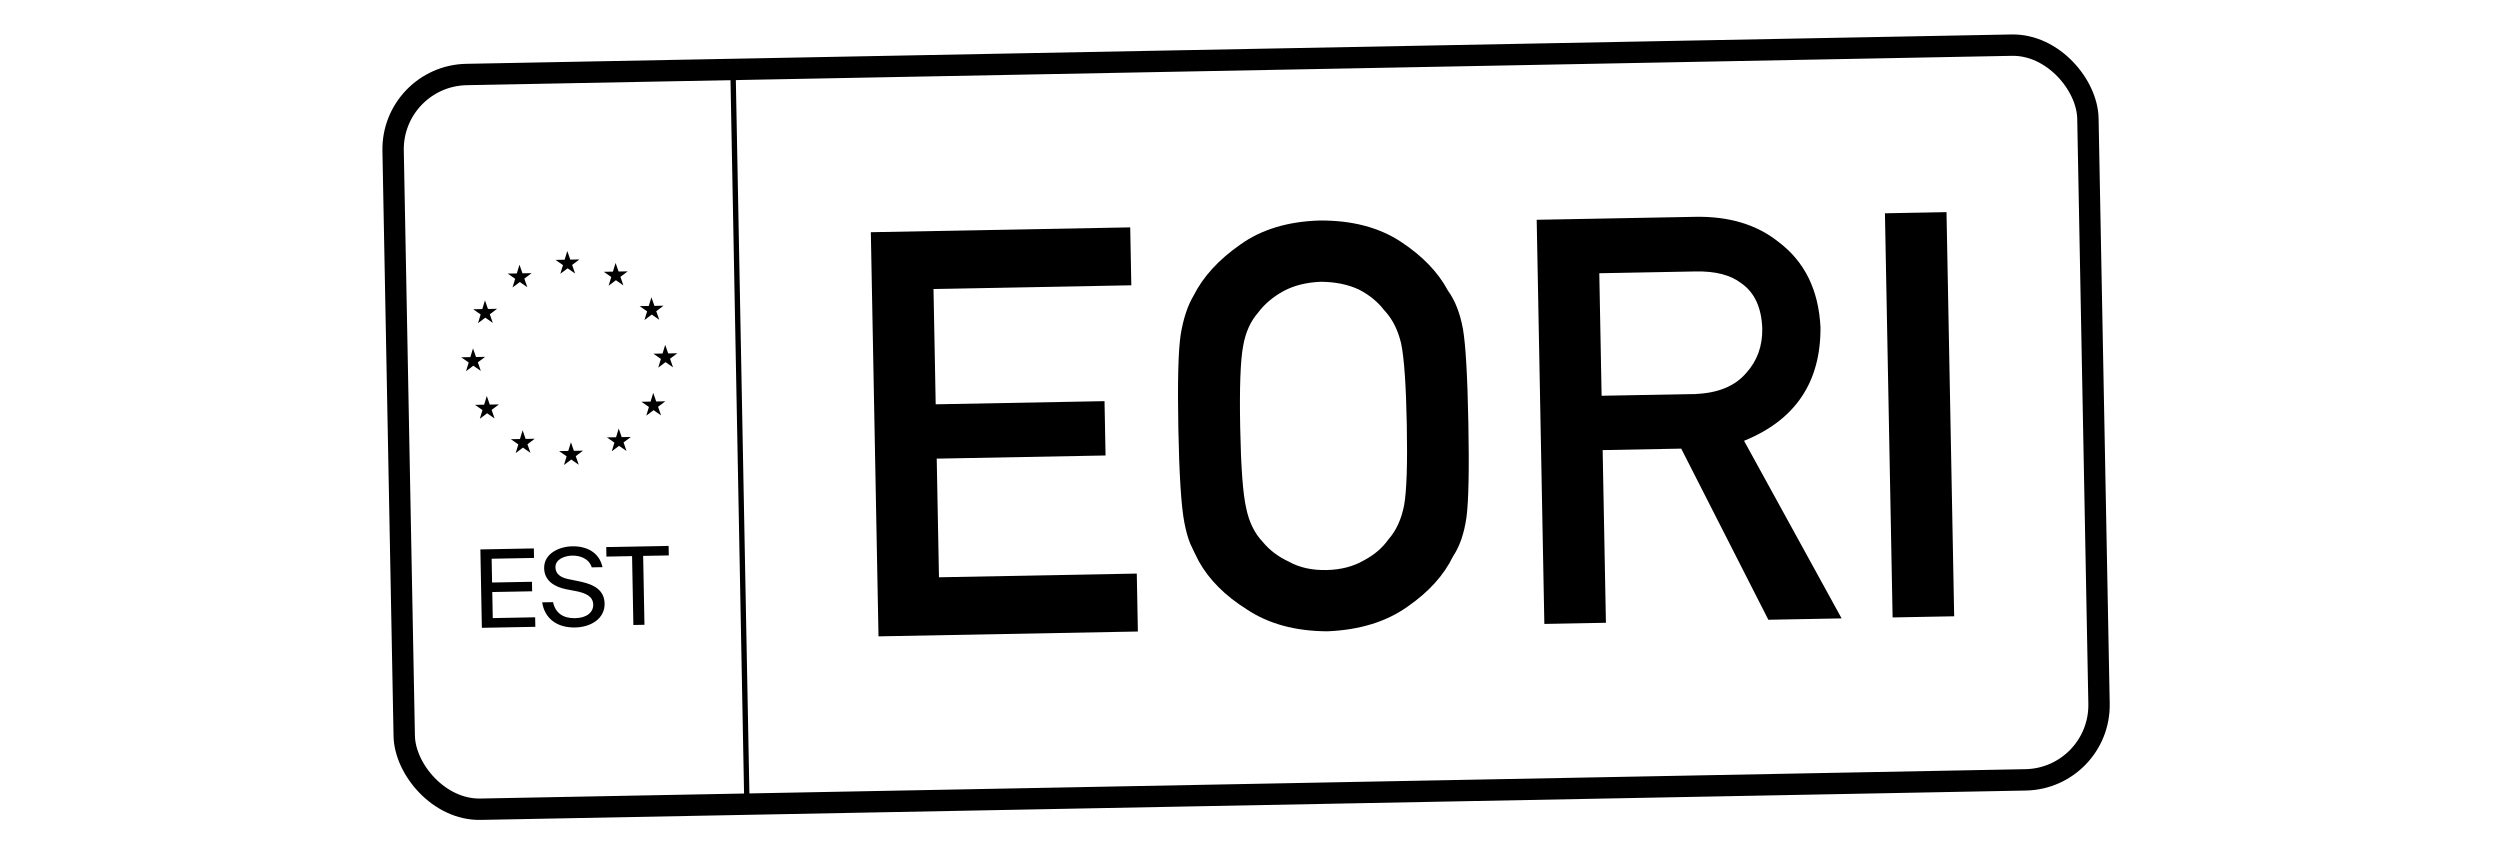 <?xml version="1.0" encoding="UTF-8"?> <svg xmlns="http://www.w3.org/2000/svg" width="234" height="80" viewBox="0 0 234 80" fill="none"> <path d="M82.228 59.563L106.505 59.11L106.403 53.687L87.888 54.033L87.677 42.928L103.48 42.633L103.383 37.548L87.581 37.843L87.376 27.05L105.891 26.704L105.788 21.282L81.51 21.735L82.228 59.563Z" fill="black"></path> <path d="M110.293 40.118C110.375 44.443 110.561 47.363 110.85 48.88C111.005 49.691 111.191 50.362 111.41 50.895C111.646 51.409 111.909 51.949 112.197 52.515C113.152 54.245 114.659 55.757 116.718 57.05C118.744 58.397 121.252 59.077 124.244 59.09C127.267 58.965 129.774 58.191 131.764 56.77C133.738 55.401 135.152 53.834 136.006 52.071C136.631 51.142 137.052 49.914 137.266 48.388C137.463 46.861 137.521 43.936 137.439 39.612C137.356 35.219 137.187 32.28 136.933 30.797C136.661 29.314 136.195 28.12 135.534 27.215C134.614 25.485 133.142 23.955 131.117 22.626C129.074 21.28 126.54 20.618 123.514 20.64C120.525 20.73 118.044 21.486 116.071 22.907C114.062 24.311 112.614 25.896 111.726 27.66C111.17 28.587 110.767 29.797 110.517 31.29C110.284 32.782 110.21 35.725 110.293 40.118ZM116.082 40.01C116.011 36.292 116.102 33.755 116.355 32.401C116.574 31.116 117.05 30.061 117.782 29.234C118.375 28.444 119.163 27.78 120.144 27.243C121.108 26.723 122.268 26.433 123.623 26.374C124.997 26.383 126.193 26.628 127.211 27.111C128.177 27.612 128.954 28.247 129.542 29.014C130.305 29.813 130.838 30.85 131.141 32.125C131.427 33.469 131.605 36.001 131.676 39.719C131.746 43.438 131.664 45.957 131.428 47.277C131.175 48.596 130.682 49.67 129.95 50.497C129.391 51.286 128.638 51.931 127.691 52.434C126.694 53.023 125.508 53.331 124.135 53.356C122.779 53.382 121.609 53.118 120.624 52.565C119.624 52.099 118.812 51.483 118.189 50.716C117.426 49.917 116.911 48.863 116.642 47.553C116.339 46.243 116.152 43.729 116.082 40.01Z" fill="black"></path> <path d="M149.694 25.576L158.717 25.407C160.559 25.373 161.975 25.736 162.963 26.496C164.214 27.355 164.876 28.77 164.948 30.741C164.979 32.385 164.475 33.778 163.436 34.922C162.381 36.153 160.776 36.806 158.621 36.881L149.911 37.043L149.694 25.576ZM144.551 58.4L150.314 58.292L150.008 42.129L157.362 41.991L165.517 58.009L172.375 57.881L163.243 41.259C168.041 39.318 170.426 35.778 170.398 30.64C170.227 27.148 168.916 24.482 166.464 22.642C164.433 21.018 161.836 20.236 158.672 20.295L143.834 20.572L144.551 58.4Z" fill="black"></path> <path d="M177.148 57.792L182.911 57.684L182.193 19.856L176.43 19.964L177.148 57.792Z" fill="black"></path> <path d="M44.963 51.426L45.102 58.764L50.107 58.67L50.09 57.779L46.123 57.853L46.077 55.414L49.81 55.345L49.793 54.454L46.06 54.524L46.017 52.297L49.985 52.223L49.968 51.332L44.963 51.426Z" fill="black"></path> <path d="M53.559 51.134C52.369 51.156 50.906 51.791 50.932 53.187C50.955 54.412 51.983 54.95 52.994 55.154L53.913 55.329C54.843 55.514 55.51 55.825 55.525 56.595C55.539 57.313 54.918 57.841 53.829 57.862C52.7 57.883 51.978 57.37 51.766 56.361L50.748 56.38C50.969 57.844 52.086 58.765 53.825 58.732C55.29 58.705 56.619 57.921 56.591 56.484C56.563 55.006 55.202 54.606 54.069 54.384L53.21 54.208C52.526 54.069 52.001 53.755 51.989 53.107C51.973 52.287 52.965 52.016 53.535 52.005C54.278 51.991 55.117 52.259 55.388 53.104L56.395 53.086C56.083 51.674 54.882 51.109 53.559 51.134Z" fill="black"></path> <path d="M59.162 52.052L59.284 58.499L60.322 58.48L60.199 52.032L62.6 51.988L62.583 51.097L56.744 51.206L56.761 52.097L59.162 52.052Z" fill="black"></path> <path d="M53.098 23.495L53.378 24.299L54.233 24.283L53.551 24.797L53.831 25.601L53.129 25.114L52.446 25.627L52.695 24.812L51.994 24.325L52.849 24.309L53.098 23.495Z" fill="black"></path> <path d="M45.393 28.115L45.673 28.919L46.529 28.903L45.846 29.417L46.126 30.221L45.424 29.734L44.741 30.247L44.99 29.433L44.289 28.945L45.144 28.929L45.393 28.115Z" fill="black"></path> <path d="M48.623 24.778L48.903 25.582L49.759 25.566L49.076 26.079L49.356 26.884L48.654 26.397L47.971 26.91L48.221 26.095L47.519 25.608L48.374 25.592L48.623 24.778Z" fill="black"></path> <path d="M57.618 24.61L57.898 25.414L58.754 25.398L58.071 25.912L58.351 26.716L57.649 26.229L56.966 26.742L57.215 25.927L56.514 25.44L57.369 25.424L57.618 24.61Z" fill="black"></path> <path d="M60.973 27.824L61.253 28.629L62.108 28.613L61.425 29.126L61.705 29.93L61.004 29.443L60.321 29.956L60.57 29.142L59.868 28.654L60.724 28.638L60.973 27.824Z" fill="black"></path> <path d="M62.263 32.276L62.543 33.081L63.398 33.065L62.715 33.578L62.995 34.383L62.294 33.895L61.611 34.409L61.86 33.594L61.158 33.107L62.014 33.091L62.263 32.276Z" fill="black"></path> <path d="M61.143 36.773L61.422 37.578L62.278 37.562L61.595 38.075L61.875 38.88L61.173 38.392L60.491 38.906L60.74 38.091L60.038 37.604L60.894 37.588L61.143 36.773Z" fill="black"></path> <path d="M57.912 40.111L58.192 40.915L59.048 40.899L58.365 41.413L58.645 42.217L57.943 41.73L57.261 42.243L57.51 41.428L56.808 40.941L57.663 40.925L57.912 40.111Z" fill="black"></path> <path d="M53.438 41.394L53.718 42.198L54.573 42.182L53.89 42.695L54.17 43.5L53.468 43.013L52.786 43.526L53.035 42.711L52.333 42.224L53.189 42.208L53.438 41.394Z" fill="black"></path> <path d="M48.917 40.278L49.197 41.083L50.053 41.067L49.37 41.58L49.65 42.385L48.948 41.897L48.266 42.411L48.515 41.596L47.813 41.109L48.669 41.093L48.917 40.278Z" fill="black"></path> <path d="M45.563 37.064L45.843 37.869L46.698 37.853L46.016 38.366L46.295 39.171L45.594 38.683L44.911 39.197L45.16 38.382L44.459 37.895L45.314 37.879L45.563 37.064Z" fill="black"></path> <path d="M44.273 32.612L44.553 33.416L45.408 33.401L44.726 33.914L45.005 34.718L44.304 34.231L43.621 34.744L43.87 33.93L43.169 33.442L44.024 33.426L44.273 32.612Z" fill="black"></path> <rect x="1.019" y="0.981" width="158.633" height="68.769" rx="7" transform="matrix(1 -0.019 0.019 1 35.625 6.145)" stroke="black" stroke-width="2"></rect> <line y1="-0.25" x2="69.231" y2="-0.25" transform="matrix(-0.019 -1 1 -0.019 70.167 75.492)" stroke="black" stroke-width="0.5"></line> </svg> 